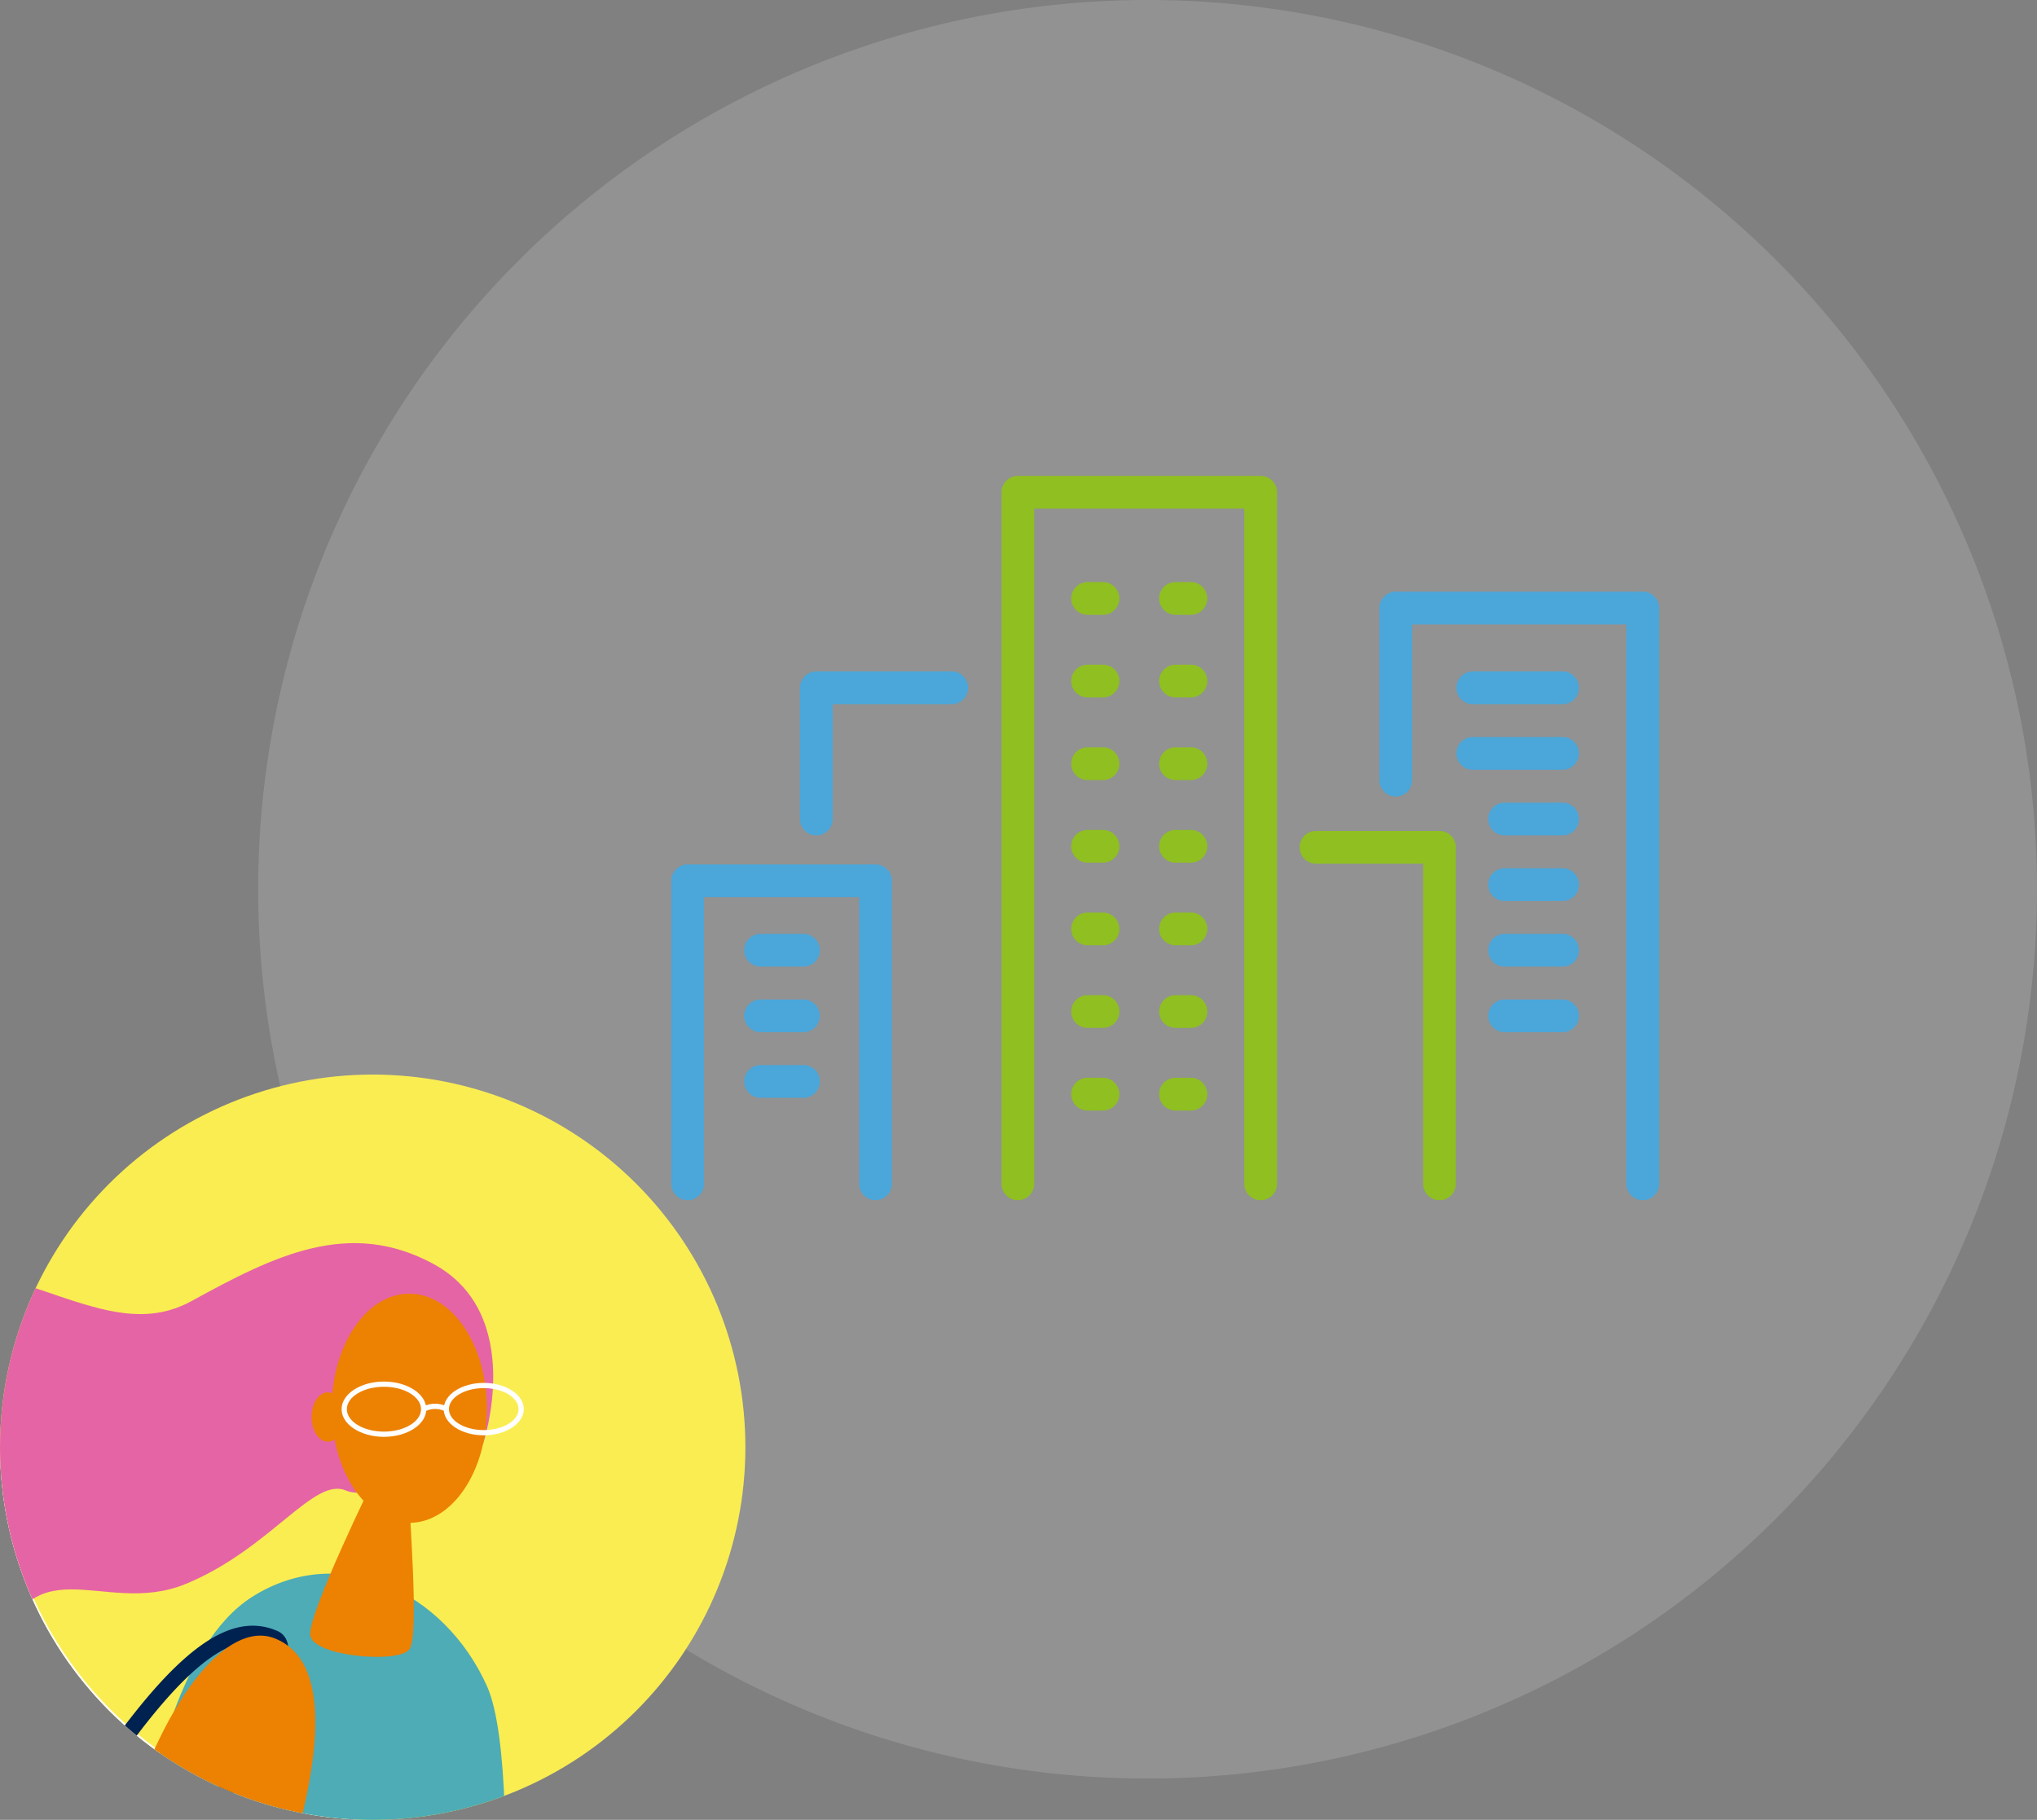 <svg xmlns="http://www.w3.org/2000/svg" width="197.237" height="176.237"><rect width="100%" height="100%" fill="#808080" stroke="none"/><defs><clipPath id="a"><path data-name="パス 11924" d="M36.087 0A36.087 36.087 0 110 36.087 36.087 36.087 0 0136.087 0z" transform="translate(371 1359.935)" fill="#4ba6d9"/></clipPath></defs><g data-name="グループ 12715"><g data-name="グループ 12712"><g data-name="グループ 12323"><path data-name="パス 11700" d="M111.118 0A86.118 86.118 0 1125 86.118 86.118 86.118 0 01111.118 0z" fill="#dedede" opacity=".2"/><g data-name="グループ 12512"><path data-name="パス 12132" d="M98.557 116.23a1.586 1.586 0 001.584-1.584V49.255h20.342v65.391a1.584 1.584 0 003.168 0V47.671a1.586 1.586 0 00-1.584-1.584h-23.51a1.586 1.586 0 00-1.584 1.584v66.975a1.586 1.586 0 001.584 1.584z" fill="#8fbf21"/><path data-name="パス 12133" d="M66.584 116.23a1.586 1.586 0 001.584-1.584V86.879h15.021v27.767a1.584 1.584 0 003.168 0V85.295a1.586 1.586 0 00-1.584-1.584H66.584A1.586 1.586 0 0065 85.295v29.351a1.586 1.586 0 001.584 1.584z" fill="#4ba6d9"/><path data-name="パス 12134" d="M127.424 83.64H137.8v31.006a1.584 1.584 0 103.168 0v-32.59a1.586 1.586 0 00-1.584-1.584h-11.96a1.584 1.584 0 000 3.168z" fill="#8fbf21"/><path data-name="パス 12135" d="M135.148 77.14a1.586 1.586 0 001.584-1.584V60.468h20.752v54.178a1.584 1.584 0 003.168 0V58.884a1.586 1.586 0 00-1.584-1.587h-23.92a1.586 1.586 0 00-1.584 1.584v16.672a1.586 1.586 0 001.584 1.587z" fill="#4ba6d9"/><path data-name="パス 12136" d="M79.042 80.901a1.586 1.586 0 001.584-1.584V68.191H92.16a1.584 1.584 0 000-3.168H79.042a1.586 1.586 0 00-1.584 1.584v12.708a1.586 1.586 0 001.584 1.586z" fill="#4ba6d9"/><path data-name="パス 12137" d="M106.802 56.369h-1.495a1.584 1.584 0 100 3.168h1.495a1.584 1.584 0 000-3.168z" fill="#8fbf21"/><path data-name="パス 12138" d="M115.317 56.369h-1.495a1.584 1.584 0 000 3.168h1.495a1.584 1.584 0 000-3.168z" fill="#8fbf21"/><path data-name="パス 12139" d="M106.802 64.37h-1.495a1.584 1.584 0 100 3.168h1.495a1.584 1.584 0 000-3.168z" fill="#8fbf21"/><path data-name="パス 12140" d="M115.317 64.37h-1.495a1.584 1.584 0 000 3.168h1.495a1.584 1.584 0 100-3.168z" fill="#8fbf21"/><path data-name="パス 12141" d="M106.802 72.371h-1.495a1.584 1.584 0 000 3.168h1.495a1.584 1.584 0 000-3.168z" fill="#8fbf21"/><path data-name="パス 12142" d="M115.317 72.371h-1.495a1.584 1.584 0 000 3.168h1.495a1.584 1.584 0 000-3.168z" fill="#8fbf21"/><path data-name="パス 12143" d="M106.802 80.372h-1.495a1.584 1.584 0 000 3.168h1.495a1.584 1.584 0 000-3.168z" fill="#8fbf21"/><path data-name="パス 12144" d="M115.317 80.372h-1.495a1.584 1.584 0 000 3.168h1.495a1.584 1.584 0 000-3.168z" fill="#8fbf21"/><path data-name="パス 12145" d="M106.802 88.373h-1.495a1.584 1.584 0 000 3.168h1.495a1.584 1.584 0 000-3.168z" fill="#8fbf21"/><path data-name="パス 12146" d="M115.317 88.373h-1.495a1.584 1.584 0 000 3.168h1.495a1.584 1.584 0 000-3.168z" fill="#8fbf21"/><path data-name="パス 12147" d="M106.802 96.374h-1.495a1.584 1.584 0 100 3.168h1.495a1.584 1.584 0 000-3.168z" fill="#8fbf21"/><path data-name="パス 12148" d="M115.317 96.374h-1.495a1.584 1.584 0 000 3.168h1.495a1.584 1.584 0 000-3.168z" fill="#8fbf21"/><path data-name="パス 12149" d="M106.802 104.374h-1.495a1.584 1.584 0 100 3.168h1.495a1.584 1.584 0 000-3.168z" fill="#8fbf21"/><path data-name="パス 12150" d="M115.317 104.374h-1.495a1.584 1.584 0 000 3.168h1.495a1.584 1.584 0 000-3.168z" fill="#8fbf21"/><path data-name="パス 12151" d="M151.301 65.023h-8.7a1.584 1.584 0 000 3.168h8.7a1.584 1.584 0 000-3.168z" fill="#4ba6d9"/><path data-name="パス 12152" d="M151.301 71.377h-8.7a1.584 1.584 0 000 3.168h8.7a1.584 1.584 0 000-3.168z" fill="#4ba6d9"/><path data-name="パス 12153" d="M151.302 77.731h-5.618a1.584 1.584 0 100 3.168h5.618a1.584 1.584 0 100-3.168z" fill="#4ba6d9"/><path data-name="パス 12154" d="M151.302 84.083h-5.618a1.584 1.584 0 100 3.168h5.618a1.584 1.584 0 000-3.168z" fill="#4ba6d9"/><path data-name="パス 12155" d="M151.302 90.437h-5.618a1.584 1.584 0 100 3.168h5.618a1.584 1.584 0 000-3.168z" fill="#4ba6d9"/><path data-name="パス 12156" d="M151.302 96.791h-5.618a1.584 1.584 0 100 3.168h5.618a1.584 1.584 0 000-3.168z" fill="#4ba6d9"/><path data-name="パス 12157" d="M77.798 90.437h-4.155a1.584 1.584 0 000 3.168h4.155a1.584 1.584 0 100-3.168z" fill="#4ba6d9"/><path data-name="パス 12158" d="M77.798 96.791h-4.155a1.584 1.584 0 100 3.168h4.155a1.584 1.584 0 100-3.168z" fill="#4ba6d9"/><path data-name="パス 12159" d="M77.798 103.144h-4.155a1.584 1.584 0 100 3.168h4.155a1.584 1.584 0 100-3.168z" fill="#4ba6d9"/></g></g><g data-name="マスクグループ 22" transform="translate(-371 -1255.872)" clip-path="url(#a)"><g data-name="楕円形 200" transform="translate(370 1358.109)" fill="#faed52" stroke="#fff"><circle cx="37.5" cy="37.5" r="37.5" stroke="none"/><circle cx="37.5" cy="37.5" r="37" fill="none"/></g><g data-name="グループ 12474" transform="translate(-316.509 1277.038)"><path data-name="パス 11978" d="M736.121 169.084c.925 1.541 12.023 26.666 15.413 30.211s9.094 6.936 8.016 10.481-3.546 4.778-4.162 3.853 0-1.542-.308-3.853-3.1-4.933-7.179-9.094-16.251-13.1-16.559-14.026 4.779-17.572 4.779-17.572z" fill="#ffacbd"/><path data-name="パス 11979" d="M697.046 281.988c-.232 5.935 8.323 22.351 8.092 26.82s-2.38 3.545 0 6.32 12.866 4.085 15.024 3.7 3.315-2.928.617-3.93-5.009-1.156-8.555-5.472-3.995-9.771-4.47-13.256c-.385-2.827.078-18.419.078-18.419z" fill="#ffacbd"/><path data-name="パス 11980" d="M728.645 275.515c.077.462 1.773 20.259.848 22.807s-2.466 5.94-2.235 7.558 9.017 2.543 12.948 3.237 7.4.077 5.857-1.773-8.931-4.586-10.866-5.7c-2-1.155.117-7.539 1.156-11.329 1.31-4.778 5.857-14.181 5.857-14.181z" fill="#ffacbd"/><path data-name="パス 11981" d="M700.207 185.729c-.925 1.233-5.118 20.015-7.338 36.674s-7.152 59.817-8.077 61.358 28.053 2.775 30.827 0-.617-33.294 0-43.467 1.587-27.751 1.587-27.751 12.16 26.328 10.372 37.212-7.951 29.381-7.951 29.381 20.62 4.008 25.878 2.775 13.89-23.737 8.958-37.609-14.909-32.369-17.628-40.077-2.18-12.723-2.18-12.723z" fill="#110072"/><path data-name="パス 11982" d="M697.586 190.816c1.388-1.387 0-48.245 14.336-57.339 8.539-5.418 18.65-.463 22.735 8.632s-.041 50.856-.041 50.856z" fill="#4dacb5"/><path data-name="パス 11983" d="M723.79 121.917s-6.473 13.179-6.243 15.26 8.555 2.775 9.595 1.387-.115-13.872 0-15.49-3.352-1.157-3.352-1.157z" fill="#ed8102"/><path data-name="パス 11984" d="M670.149 197.984l23.843 6.011s2.823 9.633-1.8 12.87c0 0-3.776-.179-14.18-2.941s-11.1-2.454-11.1-2.454a11.4 11.4 0 013.237-13.486z" fill="#0a41e9"/><g data-name="グループ 12470"><path data-name="パス 11985" d="M690.666 204.015c-.382-14.739 9.324-34.459 16.411-48.859 3.822-7.767 7.433-15.1 6.8-16.849-.037-.1-.072-.117-.1-.127-4.277-1.879-9.873 3.2-18.709 16.978-7.392 11.531-20.933 43.686-21.069 44.009l-1.4-.589c.136-.324 13.727-32.6 21.191-44.24 9.451-14.74 15.416-19.826 20.6-17.549a1.685 1.685 0 01.911 1c.821 2.251-1.788 7.734-6.86 18.041-7.018 14.258-16.628 33.784-16.256 48.148z" fill="#002251"/></g><path data-name="パス 11986" d="M714.078 137.484c-4.466-1.726-10.79 5.395-15.105 20.346s-11.253 26.512 0 45.008 5.7 21.733 6.473 23.737 6.628 3.39 6.165-2-4.777-18.033-6.782-24.661.463-14.335 2-18.343 18.81-39.617 7.249-44.087z" fill="#ed8102"/><path data-name="パス 11987" d="M720.784 314.896a19.013 19.013 0 01-5.293-2.315c-.164.758-.881 1.428-2.8 1.583-3.344.271-6.208-2.348-7.695-4.045-.515 2.995-1.97 2.545.147 5.009 2.385 2.774 12.866 4.085 15.024 3.7s3.314-2.932.617-3.932z" fill="#0a41e9"/><path data-name="パス 11988" d="M746.063 307.344c-.744-.892-2.848-1.991-5.045-3.014-.164 1.3-1.8 1.491-6.361.934a12.614 12.614 0 01-6.744-2.726 8.427 8.427 0 00-.654 3.342c.231 1.618 9.017 2.543 12.948 3.237s7.397.081 5.856-1.773z" fill="#0a41e9"/><path data-name="パス 11989" d="M734.287 118.647s4.208-12.549-4.833-17.424c-8.139-4.389-15.326-.826-23.352 3.583-7.794 4.281-14.84-3.369-30.408-4.756-13.588-1.211-28.511 1.673-36.642 17.241-8.39 16.065-5.78 41.865 13.063 44.8s31.329-8.273 34.681-21.452 10.451-5.048 18.659-8.4 12.438-10.443 15.56-9.056 13.272-4.536 13.272-4.536z" fill="#e564a5"/><path data-name="パス 11990" d="M720.841 116.06c0 1.319-.709 2.389-1.583 2.389s-1.582-1.07-1.582-2.389.709-2.39 1.582-2.39 1.583 1.07 1.583 2.39z" fill="#ed8102"/><ellipse data-name="楕円形 205" cx="7.514" cy="11.098" rx="7.514" ry="11.098" transform="translate(719.628 104.113)" fill="#ed8102"/><g data-name="グループ 12471"><path data-name="パス 11993" d="M724.685 117.979c-2.259 0-4.1-1.2-4.1-2.677s1.837-2.677 4.1-2.677 4.1 1.2 4.1 2.677-1.84 2.677-4.1 2.677zm0-4.849c-1.979 0-3.591.974-3.591 2.172s1.611 2.171 3.591 2.171 3.591-.973 3.591-2.171-1.61-2.172-3.591-2.172z" fill="#fff"/></g><g data-name="グループ 12472"><path data-name="パス 11994" d="M734.349 117.832c-2.138 0-3.877-1.139-3.877-2.539s1.739-2.538 3.877-2.538 3.877 1.138 3.877 2.538-1.739 2.539-3.877 2.539zm0-4.571c-1.859 0-3.371.912-3.371 2.032s1.512 2.032 3.371 2.032 3.37-.912 3.37-2.032-1.512-2.032-3.37-2.032z" fill="#fff"/></g><g data-name="グループ 12473"><path data-name="パス 11995" d="M728.647 115.525l-.236-.448a2.629 2.629 0 012.451 0l-.274.425a2.142 2.142 0 00-1.941.023z" fill="#fff"/></g></g></g></g></g></svg>